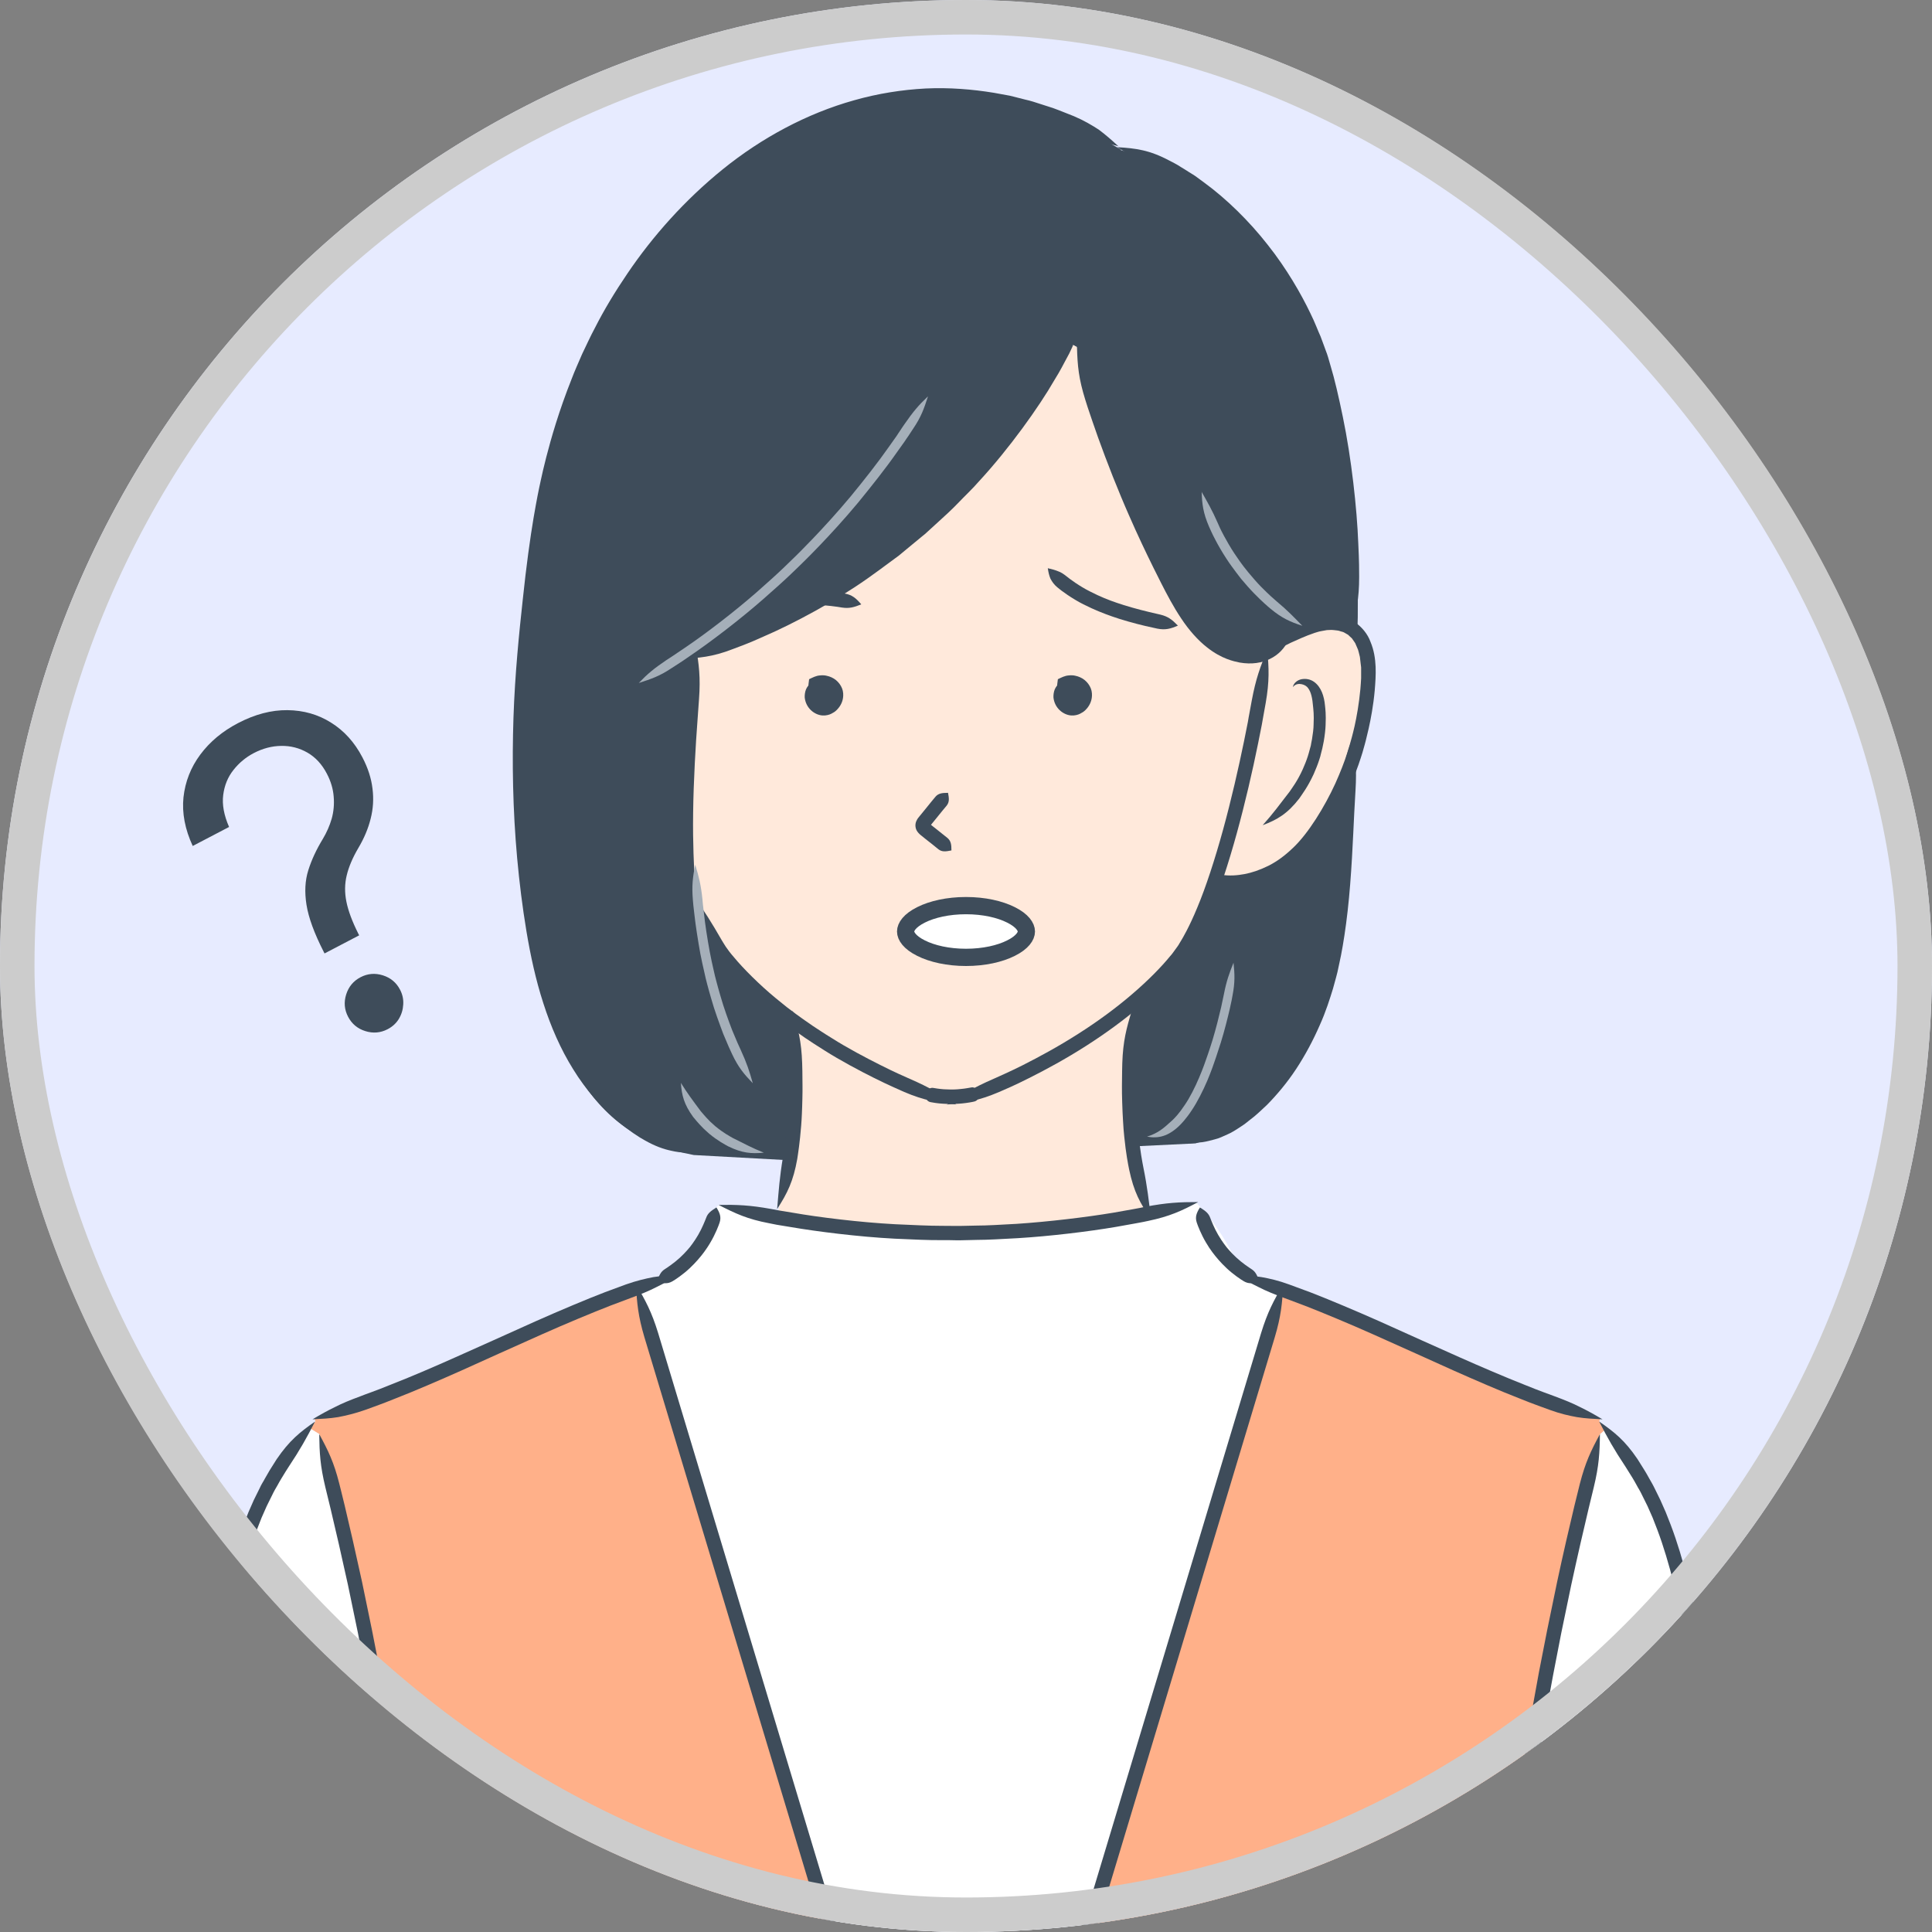 <svg width="56" height="56" viewBox="0 0 56 56" fill="none" xmlns="http://www.w3.org/2000/svg">
<rect x="0" y="0" width="56" height="56" fill="#808080" stroke="none"/>
<g clip-path="url(#clip0_70_12215)">
<rect width="56" height="56" rx="28" fill="#E7EBFF"/>
<g clip-path="url(#clip1_70_12215)">
<path d="M43.898 70.381C44.778 64.023 44.512 59.046 44.203 52.77L44.114 52.759C44.65 48.992 45.403 45.254 46.375 41.576L46.549 41.427C48.285 43.437 48.612 45.386 49.162 47.718C51.512 57.693 53.383 67.665 55.712 77.637L55.655 77.651C54.022 78.954 52.137 80.136 50.156 81.145C48.019 82.227 45.772 83.111 43.599 83.711C43.014 82.185 42.357 80.676 41.611 79.181L41.434 79.107V79.096C41.512 77.843 41.526 76.583 41.476 75.33C42.545 73.828 43.365 72.153 43.887 70.388H43.901L43.898 70.381Z" fill="white"/>
<path d="M11.514 52.737C10.978 48.974 10.226 45.243 9.257 41.573L8.969 41.395C9.022 41.331 9.083 41.267 9.143 41.2L9.118 41.122C12.235 40.245 15.352 38.417 18.469 37.334C21.582 47.672 24.699 58.013 27.816 68.354C30.926 58.027 34.039 47.696 37.152 37.37C40.23 38.452 43.301 40.245 46.379 41.115L46.354 41.2C46.422 41.275 46.489 41.346 46.549 41.42L46.375 41.569C45.406 45.247 44.65 48.985 44.114 52.752L44.203 52.762C44.512 59.039 44.778 64.016 43.897 70.374H43.883C43.361 72.138 42.545 73.814 41.473 75.315C41.398 75.422 41.32 75.525 41.242 75.631L41.178 75.589C38.761 75.589 32.275 74.943 30.642 74.943L30.631 74.854C30.631 74.854 30.624 74.854 30.617 74.854L30.61 74.808C29.996 74.204 29.154 73.835 28.231 73.846C27.078 73.853 26.066 74.442 25.469 75.33L25.018 75.131C24.834 75.351 24.649 75.578 24.472 75.805L24.454 74.943C22.519 74.985 16.552 75.507 14.212 75.514H14.163C13.023 73.966 12.153 72.213 11.61 70.37H11.592C10.709 64.012 10.978 59.039 11.287 52.759L11.511 52.727L11.514 52.737Z" fill="#FFB089"/>
<path d="M36.89 18.91C36.939 18.807 37.028 18.729 37.11 18.661C37.852 18.065 38.853 17.784 39.353 18.366C39.573 18.626 39.701 19.052 39.666 19.694C39.634 20.287 39.534 20.876 39.378 21.444C39.378 21.444 39.378 21.444 39.378 21.448C39.115 22.428 38.682 23.351 38.111 24.149C37.507 24.991 36.46 25.814 35.37 25.339L35.282 25.31C35.853 23.578 36.361 21.274 36.709 18.97C36.769 18.952 36.829 18.934 36.886 18.906L36.89 18.91Z" fill="#FFE9DB"/>
<path d="M36.712 18.973C36.258 19.108 35.718 19.012 35.303 18.743C34.664 18.331 34.256 17.621 33.894 16.925C32.768 14.749 31.866 12.438 31.21 10.056L30.933 9.907C29.35 12.985 26.85 15.583 23.861 17.33C22.686 18.018 21.44 18.572 20.141 18.973C20.098 19.524 20.059 20.06 20.02 20.575C19.882 22.353 19.793 24.192 19.956 25.978L20.105 25.963C20.148 26.077 20.194 26.191 20.233 26.297C20.492 26.936 20.759 27.444 21.028 27.774C21.54 28.402 22.21 29.016 22.984 29.584C23.048 30.735 23.098 31.885 22.967 33.028C22.945 33.23 22.917 33.429 22.881 33.631L20.109 33.479C18.586 33.195 17.493 32.431 16.715 31.093C15.941 29.755 15.6 28.207 15.377 26.677C14.972 23.869 14.972 21.054 15.256 18.239C15.533 15.487 16.073 12.97 17.191 10.478C19.679 4.923 25.448 0.219 32.495 4.337L32.488 4.351C35.58 5.214 37.713 8.32 38.416 11.057C39.062 13.567 39.439 15.796 39.343 18.366C38.842 17.784 37.841 18.065 37.099 18.661C37.014 18.729 36.925 18.807 36.879 18.91C36.822 18.938 36.762 18.959 36.702 18.973H36.712Z" fill="#3E4C5A"/>
<path d="M38.114 24.153C38.686 23.354 39.119 22.428 39.382 21.451C39.123 23.677 39.08 25.949 38.565 28.129C38.044 30.33 36.829 32.535 34.65 33.142L32.832 33.23C32.825 33.163 32.814 33.099 32.807 33.035C32.669 31.793 32.74 30.539 32.807 29.29L32.711 29.176C33.262 28.729 33.745 28.26 34.131 27.781C34.529 27.291 34.919 26.421 35.285 25.317L35.374 25.346C36.46 25.822 37.508 24.998 38.114 24.157V24.153Z" fill="#3E4C5A"/>
<path d="M35.942 36.983C36.347 37.096 36.748 37.227 37.149 37.373C34.039 47.7 30.926 58.031 27.812 68.357C24.696 58.016 21.579 47.675 18.465 37.337C18.661 37.27 18.849 37.203 19.044 37.142C19.914 36.755 20.578 35.932 20.766 34.998L20.833 34.927C21.39 35.066 21.955 35.186 22.523 35.289C26.052 35.932 29.8 35.893 33.301 35.179C33.762 35.087 34.22 34.98 34.671 34.86C35.232 35.442 35.672 36.134 35.963 36.89L35.938 36.979L35.942 36.983Z" fill="white"/>
<path d="M20.244 26.304C20.201 26.194 20.159 26.084 20.116 25.971L19.967 25.985C19.807 24.199 19.892 22.36 20.031 20.582C20.07 20.067 20.109 19.531 20.151 18.98C21.451 18.576 22.697 18.026 23.872 17.337C26.861 15.59 29.357 12.992 30.944 9.914L31.22 10.063C31.877 12.448 32.779 14.756 33.904 16.932C34.266 17.628 34.675 18.338 35.313 18.75C35.725 19.02 36.265 19.112 36.723 18.98C36.371 21.288 35.867 23.592 35.296 25.321C34.93 26.425 34.54 27.298 34.142 27.785C33.755 28.264 33.272 28.732 32.722 29.18C31.497 30.177 29.925 31.068 28.288 31.714C27.858 31.821 27.393 31.828 26.96 31.739C25.53 31.182 24.152 30.436 23.002 29.599C22.228 29.031 21.557 28.416 21.046 27.788C20.776 27.458 20.51 26.95 20.251 26.311L20.244 26.304Z" fill="#FFE9DB"/>
<path d="M32.828 33.23C32.914 33.898 33.066 34.558 33.304 35.183C29.8 35.896 26.055 35.935 22.526 35.293L22.615 34.799C22.736 34.419 22.828 34.029 22.896 33.639C22.931 33.44 22.959 33.237 22.981 33.035C23.109 31.892 23.062 30.742 22.998 29.591C24.149 30.433 25.523 31.178 26.957 31.732C27.166 31.814 27.379 31.892 27.592 31.963C27.823 31.885 28.054 31.796 28.285 31.707C29.925 31.061 31.494 30.174 32.718 29.173L32.814 29.286C32.747 30.532 32.676 31.789 32.814 33.032C32.821 33.099 32.832 33.163 32.839 33.227L32.828 33.23Z" fill="#FFE9DB"/>
<path d="M11.592 70.381H11.61C12.153 72.223 13.023 73.974 14.163 75.525C14.18 75.55 14.195 75.571 14.212 75.592C14.209 76.775 14.17 77.96 14.095 79.142L14.003 79.174C13.264 80.655 12.611 82.149 12.029 83.658L11.571 83.527C9.48 82.944 7.4 82.153 5.423 81.166C3.445 80.179 1.564 78.997 -0.133 77.644L-0.215 77.623C2.118 67.651 3.988 57.683 6.335 47.711C6.889 45.371 7.212 43.415 8.969 41.392L9.257 41.569C10.226 45.24 10.982 48.971 11.514 52.734L11.291 52.766C10.978 59.042 10.712 64.019 11.596 70.377L11.592 70.381Z" fill="white"/>
<path d="M26.786 31.693C26.829 31.839 26.868 31.924 26.967 31.945C27.021 31.956 27.18 31.984 27.326 31.991C27.471 32.002 27.606 31.998 27.606 31.998C27.606 31.998 27.741 31.998 27.887 31.984C28.032 31.97 28.192 31.942 28.245 31.927C28.341 31.903 28.38 31.817 28.419 31.668C28.306 31.562 28.245 31.505 28.16 31.519C28.114 31.526 27.976 31.555 27.848 31.565C27.72 31.58 27.603 31.58 27.603 31.58C27.603 31.58 27.486 31.58 27.358 31.573C27.23 31.565 27.092 31.541 27.046 31.533C26.96 31.519 26.9 31.58 26.79 31.69L26.786 31.693Z" fill="#3E4C5A"/>
<path d="M27.475 22.981C27.305 22.981 27.202 22.995 27.117 23.091C27.07 23.145 26.936 23.311 26.815 23.461C26.751 23.542 26.687 23.617 26.641 23.674C26.549 23.78 26.541 23.862 26.541 23.862C26.541 23.862 26.534 23.883 26.534 23.919C26.534 23.954 26.538 24.007 26.566 24.064C26.595 24.121 26.648 24.178 26.719 24.231C26.755 24.259 26.79 24.288 26.829 24.32C26.982 24.44 27.149 24.572 27.202 24.618C27.305 24.696 27.408 24.685 27.578 24.65C27.578 24.479 27.564 24.377 27.465 24.291C27.408 24.245 27.244 24.114 27.092 23.993C27.053 23.965 27.017 23.933 26.985 23.908C27.024 23.858 27.081 23.791 27.138 23.72C27.262 23.567 27.393 23.404 27.44 23.351C27.521 23.248 27.511 23.145 27.479 22.978L27.475 22.981Z" fill="#3E4C5A"/>
<path d="M31.093 19.896C31.103 20.085 31.029 20.177 30.983 20.248L31.203 20.117C31.181 20.102 31.16 20.088 31.135 20.07C31.121 20.06 31.096 20.035 31.075 20C31.093 20 31.11 20.01 31.125 20.017C31.189 20.049 31.221 20.099 31.224 20.138C31.231 20.184 31.203 20.237 31.181 20.266C31.16 20.294 31.142 20.305 31.142 20.305C31.142 20.305 31.11 20.33 31.071 20.326C31.054 20.326 31.025 20.315 30.997 20.287C30.968 20.259 30.944 20.216 30.944 20.184C30.944 20.152 30.947 20.138 30.972 20.12C30.993 20.102 31.043 20.088 31.078 20.095C31.149 20.11 31.142 20.124 31.16 20.163C31.178 20.223 31.189 20.308 31.203 20.379C31.213 20.454 31.238 20.535 31.178 20.649C31.306 20.656 31.426 20.575 31.494 20.472C31.558 20.365 31.604 20.244 31.565 20.06C31.551 20.01 31.533 19.932 31.455 19.84C31.377 19.751 31.252 19.687 31.125 19.676C30.993 19.666 30.851 19.691 30.727 19.787C30.663 19.833 30.61 19.9 30.574 19.978C30.542 20.056 30.532 20.142 30.535 20.216C30.567 20.525 30.816 20.72 31.047 20.738C31.16 20.745 31.249 20.717 31.306 20.688C31.359 20.66 31.387 20.642 31.387 20.642C31.387 20.642 31.448 20.607 31.519 20.518C31.586 20.433 31.664 20.291 31.65 20.099C31.639 19.9 31.49 19.712 31.313 19.634C31.267 19.613 31.224 19.598 31.174 19.588C31.117 19.573 31.047 19.57 30.986 19.577C30.858 19.584 30.762 19.641 30.663 19.687C30.652 19.79 30.631 19.875 30.645 19.968C30.656 20.056 30.692 20.145 30.727 20.205C30.784 20.305 30.851 20.365 30.897 20.401C30.972 20.457 31.057 20.489 31.139 20.493L31.334 20.511L31.359 20.365C31.398 20.138 31.277 19.96 31.103 19.893L31.093 19.896Z" fill="#3E4C5A"/>
<path d="M23.883 19.896C23.893 20.085 23.819 20.177 23.772 20.248L23.992 20.117C23.971 20.102 23.95 20.088 23.925 20.07C23.911 20.06 23.886 20.035 23.865 20C23.883 20 23.9 20.01 23.914 20.017C23.978 20.049 24.01 20.099 24.014 20.138C24.021 20.184 23.992 20.237 23.971 20.266C23.95 20.294 23.932 20.305 23.932 20.305C23.932 20.305 23.9 20.33 23.861 20.326C23.843 20.326 23.815 20.315 23.787 20.287C23.758 20.259 23.733 20.216 23.733 20.184C23.733 20.152 23.737 20.138 23.762 20.12C23.783 20.102 23.833 20.088 23.868 20.095C23.939 20.11 23.932 20.124 23.95 20.163C23.968 20.223 23.978 20.308 23.992 20.379C24.003 20.454 24.028 20.535 23.968 20.649C24.096 20.656 24.216 20.575 24.284 20.472C24.348 20.365 24.394 20.244 24.355 20.06C24.34 20.01 24.323 19.932 24.245 19.84C24.166 19.751 24.042 19.687 23.914 19.676C23.783 19.666 23.641 19.691 23.517 19.787C23.453 19.833 23.4 19.9 23.364 19.978C23.332 20.056 23.322 20.142 23.325 20.216C23.357 20.525 23.606 20.72 23.836 20.738C23.95 20.745 24.039 20.717 24.096 20.688C24.149 20.66 24.177 20.642 24.177 20.642C24.177 20.642 24.238 20.607 24.308 20.518C24.376 20.433 24.454 20.291 24.44 20.099C24.429 19.9 24.28 19.712 24.103 19.634C24.056 19.613 24.014 19.598 23.964 19.588C23.907 19.573 23.836 19.57 23.776 19.577C23.648 19.584 23.552 19.641 23.453 19.687C23.442 19.79 23.421 19.875 23.435 19.968C23.446 20.056 23.481 20.145 23.517 20.205C23.574 20.305 23.641 20.365 23.687 20.401C23.762 20.457 23.847 20.489 23.929 20.493L24.124 20.511L24.149 20.365C24.188 20.138 24.067 19.96 23.893 19.893L23.883 19.896Z" fill="#3E4C5A"/>
<path d="M36.737 18.828C36.524 19.336 36.4 19.68 36.283 20.305C36.268 20.39 36.244 20.518 36.215 20.674C36.201 20.752 36.183 20.841 36.169 20.933C36.133 21.107 36.098 21.288 36.059 21.483C35.899 22.264 35.69 23.18 35.452 24.047C35.214 24.913 34.948 25.726 34.706 26.301C34.469 26.879 34.263 27.217 34.263 27.217C34.263 27.217 34.234 27.266 34.178 27.359C34.153 27.408 34.114 27.454 34.071 27.515C34.025 27.575 33.982 27.646 33.915 27.717C33.67 28.019 33.286 28.413 32.821 28.811C32.356 29.212 31.806 29.616 31.245 29.971C30.684 30.33 30.12 30.635 29.641 30.877C29.211 31.093 28.934 31.207 28.792 31.274C28.213 31.526 27.905 31.715 27.443 32.016C27.99 31.963 28.363 31.906 28.955 31.654C29.101 31.59 29.385 31.473 29.825 31.25C30.315 31.005 30.897 30.689 31.469 30.323C32.044 29.957 32.612 29.542 33.091 29.127C33.574 28.711 33.972 28.303 34.231 27.983C34.298 27.909 34.351 27.824 34.405 27.756C34.454 27.689 34.501 27.628 34.525 27.579C34.586 27.479 34.618 27.423 34.618 27.423C34.618 27.423 34.841 27.053 35.086 26.457C35.335 25.857 35.608 25.03 35.849 24.153C36.091 23.276 36.304 22.35 36.464 21.561C36.503 21.366 36.538 21.182 36.574 21.008C36.592 20.915 36.606 20.827 36.62 20.749C36.648 20.589 36.673 20.461 36.687 20.376C36.797 19.744 36.783 19.371 36.73 18.825L36.737 18.828Z" fill="#3E4C5A"/>
<path d="M20.112 25.967C20.18 26.51 20.247 26.887 20.57 27.465C20.599 27.515 20.638 27.579 20.698 27.668C20.755 27.756 20.847 27.884 20.968 28.019C21.238 28.353 21.749 28.86 22.221 29.247C22.338 29.343 22.452 29.435 22.555 29.517C22.661 29.595 22.757 29.67 22.839 29.73C22.92 29.79 22.984 29.84 23.03 29.869C23.077 29.9 23.101 29.918 23.101 29.918C23.101 29.918 23.187 29.979 23.329 30.078C23.471 30.174 23.669 30.305 23.897 30.447C24.351 30.735 24.923 31.04 25.338 31.246C25.778 31.466 26.062 31.583 26.208 31.651C26.8 31.903 27.177 31.959 27.72 32.013C27.259 31.711 26.95 31.523 26.371 31.271C26.229 31.207 25.952 31.09 25.523 30.873C25.118 30.671 24.553 30.373 24.113 30.092C23.89 29.957 23.698 29.826 23.556 29.734C23.417 29.638 23.336 29.581 23.336 29.581C23.336 29.581 23.311 29.563 23.265 29.531C23.219 29.499 23.155 29.453 23.077 29.396C22.998 29.336 22.906 29.268 22.803 29.19C22.704 29.109 22.594 29.02 22.48 28.928C22.026 28.555 21.536 28.065 21.28 27.753C21.049 27.49 20.979 27.344 20.922 27.256C20.616 26.723 20.421 26.418 20.105 25.967H20.112Z" fill="#3E4C5A"/>
<path d="M24.965 17.518C24.816 17.344 24.703 17.241 24.475 17.202C24.355 17.177 23.982 17.124 23.637 17.113C23.293 17.099 22.981 17.12 22.981 17.12C22.981 17.12 22.668 17.138 22.328 17.191C21.983 17.245 21.628 17.34 21.497 17.39C21.38 17.433 21.287 17.5 21.227 17.585C21.163 17.671 21.131 17.784 21.145 17.898C21.248 17.845 21.33 17.845 21.401 17.834C21.476 17.827 21.543 17.813 21.635 17.781C21.731 17.749 22.079 17.653 22.395 17.603C22.715 17.55 23.006 17.532 23.006 17.532C23.006 17.532 23.297 17.511 23.62 17.529C23.943 17.539 24.291 17.589 24.404 17.61C24.617 17.642 24.749 17.603 24.965 17.518Z" fill="#3E4C5A"/>
<path d="M30.374 16.471C30.493 16.497 30.581 16.522 30.664 16.556C30.753 16.586 30.824 16.634 30.911 16.703C31.003 16.779 31.296 16.997 31.599 17.146C31.898 17.302 32.189 17.408 32.189 17.408C32.189 17.408 32.478 17.517 32.809 17.609C33.138 17.704 33.511 17.787 33.633 17.815C33.859 17.869 33.977 17.964 34.142 18.134C33.923 18.227 33.779 18.267 33.544 18.221C33.416 18.195 33.039 18.113 32.692 18.012C32.347 17.916 32.04 17.797 32.04 17.797C32.04 17.797 31.729 17.683 31.403 17.517C31.076 17.353 30.747 17.112 30.646 17.023C30.552 16.945 30.494 16.86 30.448 16.773C30.41 16.683 30.387 16.585 30.371 16.469L30.374 16.471Z" fill="#3E4C5A"/>
<path d="M36.854 19.034C36.904 18.902 37.007 18.842 37.103 18.785C37.202 18.729 37.312 18.686 37.408 18.633C37.617 18.54 37.83 18.438 38.104 18.345C38.15 18.334 38.214 18.306 38.303 18.292C38.349 18.285 38.398 18.274 38.459 18.264C38.519 18.264 38.587 18.253 38.665 18.264C38.725 18.274 38.796 18.271 38.856 18.299C38.888 18.31 38.924 18.313 38.956 18.331C38.988 18.349 39.016 18.366 39.048 18.384C39.084 18.398 39.105 18.434 39.133 18.455C39.162 18.48 39.194 18.505 39.211 18.54C39.236 18.572 39.258 18.608 39.282 18.643C39.3 18.682 39.318 18.725 39.336 18.768C39.357 18.807 39.371 18.853 39.382 18.899L39.417 19.041C39.431 19.14 39.438 19.243 39.453 19.346C39.453 19.453 39.453 19.556 39.453 19.662C39.449 19.769 39.438 19.875 39.431 19.978C39.392 20.393 39.325 20.77 39.265 21.04C39.204 21.309 39.154 21.476 39.154 21.476C39.154 21.476 39.144 21.512 39.126 21.576C39.108 21.64 39.08 21.732 39.044 21.842C38.974 22.066 38.856 22.374 38.704 22.712C38.398 23.379 37.923 24.16 37.472 24.582C37.138 24.902 36.886 25.033 36.762 25.097C36.499 25.225 36.29 25.293 36.077 25.335C35.864 25.374 35.647 25.395 35.374 25.353C35.594 25.52 35.828 25.616 36.087 25.64C36.346 25.665 36.634 25.623 36.946 25.47C37.099 25.395 37.394 25.239 37.767 24.881C37.891 24.76 38.019 24.622 38.143 24.465C38.267 24.306 38.384 24.139 38.498 23.965C38.725 23.613 38.927 23.237 39.087 22.882C39.247 22.531 39.367 22.208 39.442 21.97C39.481 21.853 39.51 21.757 39.527 21.689C39.545 21.622 39.556 21.586 39.556 21.586C39.556 21.586 39.605 21.412 39.669 21.128C39.733 20.844 39.808 20.45 39.847 20.014C39.882 19.584 39.921 19.073 39.726 18.608C39.644 18.374 39.467 18.168 39.275 18.036C39.222 18.008 39.172 17.98 39.123 17.951C39.073 17.926 39.02 17.916 38.97 17.898C38.87 17.862 38.775 17.859 38.69 17.848C38.583 17.837 38.494 17.852 38.413 17.852C38.334 17.862 38.271 17.877 38.214 17.884C38.1 17.905 38.029 17.933 37.972 17.951C37.642 18.065 37.419 18.217 37.23 18.381C37.142 18.469 37.056 18.551 36.978 18.654C36.9 18.753 36.829 18.892 36.847 19.034H36.854Z" fill="#3E4C5A"/>
<path d="M37.479 19.911C37.554 19.818 37.657 19.815 37.735 19.833C37.816 19.85 37.884 19.896 37.919 19.95C38.004 20.067 38.04 20.234 38.061 20.489C38.068 20.575 38.09 20.713 38.075 21.004C38.075 21.107 38.054 21.281 38.029 21.427C38.015 21.497 38.001 21.565 37.994 21.615C37.983 21.661 37.972 21.693 37.972 21.693C37.972 21.693 37.965 21.718 37.955 21.757C37.944 21.796 37.93 21.852 37.909 21.916C37.87 22.041 37.809 22.19 37.763 22.293C37.603 22.648 37.451 22.839 37.383 22.942C37.074 23.343 36.904 23.578 36.599 23.919C37.025 23.759 37.319 23.585 37.66 23.145C37.735 23.031 37.901 22.822 38.079 22.435C38.129 22.321 38.196 22.158 38.239 22.023C38.264 21.956 38.278 21.892 38.288 21.849C38.299 21.803 38.306 21.778 38.306 21.778C38.306 21.778 38.313 21.746 38.328 21.693C38.338 21.64 38.352 21.569 38.37 21.487C38.398 21.327 38.42 21.135 38.423 21.022C38.438 20.702 38.416 20.55 38.406 20.454C38.381 20.184 38.299 19.914 38.086 19.762C37.972 19.683 37.845 19.666 37.727 19.687C37.614 19.708 37.497 19.794 37.475 19.911H37.479Z" fill="#3E4C5A"/>
<path d="M22.977 29.29C22.874 29.829 22.825 30.195 22.839 30.827C22.839 30.933 22.846 31.107 22.846 31.47C22.846 31.647 22.835 32.062 22.835 32.062C22.835 32.062 22.817 32.41 22.803 32.602C22.768 33.081 22.722 33.372 22.697 33.525C22.594 34.143 22.573 34.494 22.526 35.044C22.825 34.583 22.995 34.235 23.109 33.592C23.133 33.433 23.183 33.127 23.222 32.634C23.24 32.435 23.251 32.08 23.251 32.08C23.251 32.08 23.265 31.654 23.261 31.473C23.261 31.104 23.254 30.926 23.251 30.816C23.229 30.174 23.133 29.815 22.974 29.29H22.977Z" fill="#3E4C5A"/>
<path d="M32.807 29.29C32.648 29.815 32.552 30.174 32.53 30.816C32.53 30.926 32.52 31.104 32.52 31.473C32.52 31.587 32.52 31.778 32.527 31.942C32.534 32.105 32.538 32.24 32.538 32.24C32.538 32.24 32.545 32.353 32.552 32.499C32.559 32.645 32.573 32.819 32.587 32.946C32.637 33.44 32.697 33.745 32.729 33.901C32.864 34.54 33.045 34.885 33.365 35.332C33.294 34.785 33.262 34.434 33.138 33.823C33.109 33.67 33.052 33.383 33.003 32.904C32.978 32.662 32.953 32.222 32.953 32.222C32.953 32.222 32.949 32.091 32.942 31.931C32.942 31.771 32.939 31.583 32.935 31.473C32.935 31.111 32.942 30.937 32.942 30.831C32.956 30.199 32.91 29.833 32.804 29.293L32.807 29.29Z" fill="#3E4C5A"/>
<path d="M44.203 52.769C44.096 53.309 44.043 53.675 44.072 54.31C44.082 54.534 44.103 54.977 44.128 55.521C44.167 56.337 44.206 57.303 44.235 58.222C44.299 60.065 44.288 61.74 44.288 61.74C44.288 61.74 44.288 61.989 44.281 62.397C44.274 62.805 44.263 63.373 44.242 64.009C44.199 65.283 44.093 66.827 43.979 67.928C43.926 68.411 43.894 68.713 43.88 68.869C43.812 69.501 43.83 69.866 43.894 70.413C44.093 69.902 44.217 69.55 44.292 68.915C44.309 68.759 44.341 68.457 44.395 67.971C44.508 66.863 44.615 65.308 44.657 64.026C44.682 63.388 44.693 62.816 44.696 62.404C44.696 61.992 44.703 61.744 44.703 61.744C44.703 61.744 44.703 61.321 44.703 60.672C44.7 60.019 44.682 59.138 44.654 58.212C44.625 57.289 44.586 56.323 44.547 55.503C44.522 54.96 44.501 54.513 44.487 54.289C44.451 53.65 44.363 53.295 44.203 52.766V52.769Z" fill="#3E4C5A"/>
<path d="M35.836 36.954C36.073 37.096 36.272 37.206 36.485 37.309C36.698 37.419 36.929 37.512 37.224 37.622C37.323 37.661 37.486 37.721 37.827 37.849C38.313 38.037 39.123 38.374 39.808 38.68C40.493 38.989 41.057 39.24 41.057 39.24C41.057 39.24 41.533 39.453 42.137 39.727C42.744 39.997 43.489 40.32 44.029 40.529C44.483 40.714 44.774 40.81 44.92 40.866C45.222 40.977 45.47 41.033 45.708 41.076C45.946 41.115 46.177 41.126 46.45 41.14C46.212 40.998 46.013 40.888 45.8 40.785C45.587 40.675 45.357 40.582 45.062 40.472C44.916 40.416 44.632 40.32 44.181 40.135C43.649 39.926 42.911 39.61 42.304 39.34C41.7 39.07 41.224 38.857 41.224 38.857C41.224 38.857 40.656 38.602 39.971 38.293C39.282 37.987 38.462 37.643 37.973 37.455C37.628 37.327 37.461 37.267 37.358 37.228C37.057 37.118 36.808 37.061 36.57 37.018C36.333 36.979 36.102 36.968 35.828 36.954H35.836Z" fill="#3E4C5A"/>
<path d="M46.35 41.2C46.602 41.69 46.776 42.002 47.121 42.521C47.167 42.592 47.234 42.698 47.316 42.833C47.359 42.901 47.398 42.975 47.444 43.057C47.465 43.096 47.486 43.135 47.511 43.174C47.54 43.224 47.568 43.277 47.593 43.33C47.646 43.437 47.699 43.543 47.753 43.653C47.802 43.763 47.852 43.877 47.902 43.99C47.948 44.108 47.994 44.225 48.04 44.345C48.402 45.307 48.644 46.411 48.91 47.558C49.173 48.701 49.446 49.876 49.709 51.026C50.23 53.327 50.706 55.528 51.058 57.154C51.406 58.78 51.629 59.827 51.629 59.827C51.629 59.827 52.517 64.023 53.496 68.642C53.745 69.795 54.001 70.974 54.249 72.121C54.505 73.257 54.75 74.361 54.977 75.372C55.073 75.784 55.147 76.121 55.186 76.288C55.332 76.909 55.484 77.247 55.733 77.737C55.744 77.186 55.733 76.817 55.591 76.196C55.552 76.029 55.477 75.692 55.382 75.28C55.154 74.268 54.909 73.168 54.654 72.032C54.405 70.885 54.15 69.707 53.901 68.553C52.921 63.938 52.03 59.738 52.03 59.738C52.03 59.738 51.807 58.687 51.459 57.062C51.111 55.436 50.632 53.235 50.113 50.931C49.847 49.78 49.577 48.605 49.315 47.462C49.052 46.323 48.807 45.197 48.427 44.2C48.377 44.076 48.331 43.955 48.282 43.831C48.228 43.71 48.179 43.593 48.125 43.476C48.069 43.362 48.015 43.248 47.959 43.138C47.93 43.082 47.905 43.028 47.873 42.975C47.849 42.932 47.827 42.893 47.802 42.851C47.753 42.766 47.714 42.688 47.667 42.617C47.579 42.478 47.508 42.364 47.462 42.29C47.096 41.75 46.794 41.509 46.343 41.197L46.35 41.2Z" fill="#3E4C5A"/>
<path d="M11.287 52.77C11.127 53.295 11.039 53.654 11.003 54.292C10.992 54.516 10.971 54.963 10.943 55.507C10.904 56.323 10.865 57.289 10.836 58.215C10.808 59.138 10.79 60.022 10.787 60.675C10.787 61.329 10.787 61.748 10.787 61.748C10.787 61.748 10.787 61.999 10.794 62.408C10.797 62.82 10.808 63.391 10.833 64.03C10.875 65.312 10.982 66.867 11.095 67.974C11.149 68.46 11.181 68.762 11.198 68.918C11.273 69.554 11.397 69.905 11.596 70.417C11.66 69.87 11.678 69.504 11.61 68.872C11.592 68.716 11.56 68.418 11.511 67.932C11.397 66.831 11.291 65.287 11.248 64.012C11.223 63.377 11.213 62.809 11.209 62.401C11.206 61.992 11.202 61.744 11.202 61.744C11.202 61.744 11.195 60.068 11.255 58.226C11.287 57.303 11.323 56.341 11.362 55.524C11.387 54.981 11.408 54.534 11.418 54.314C11.447 53.675 11.394 53.313 11.287 52.773V52.77Z" fill="#3E4C5A"/>
<path d="M9.139 41.2C8.689 41.512 8.39 41.754 8.021 42.293C7.975 42.368 7.904 42.481 7.815 42.62C7.773 42.691 7.73 42.769 7.68 42.854C7.659 42.897 7.634 42.936 7.609 42.978C7.577 43.032 7.549 43.085 7.524 43.142C7.471 43.252 7.414 43.365 7.357 43.479C7.308 43.596 7.254 43.713 7.201 43.834C7.155 43.955 7.105 44.079 7.056 44.203C6.679 45.201 6.434 46.33 6.168 47.466C5.905 48.609 5.632 49.784 5.369 50.934C4.847 53.238 4.372 55.439 4.024 57.065C3.676 58.691 3.452 59.742 3.452 59.742C3.452 59.742 2.561 63.938 1.581 68.556C1.333 69.71 1.077 70.889 0.829 72.035C0.577 73.171 0.328 74.272 0.101 75.284C0.009 75.695 -0.069 76.032 -0.108 76.199C-0.25 76.821 -0.261 77.19 -0.25 77.74C-0.002 77.25 0.151 76.913 0.296 76.292C0.335 76.125 0.413 75.784 0.506 75.376C0.733 74.364 0.978 73.26 1.234 72.124C1.482 70.977 1.738 69.799 1.986 68.645C2.962 64.03 3.853 59.83 3.853 59.83C3.853 59.83 4.077 58.783 4.425 57.157C4.776 55.531 5.252 53.33 5.774 51.03C6.04 49.88 6.31 48.705 6.573 47.562C6.839 46.419 7.08 45.311 7.442 44.349C7.489 44.228 7.535 44.111 7.581 43.994C7.631 43.88 7.68 43.767 7.73 43.657C7.783 43.547 7.837 43.44 7.89 43.334C7.915 43.28 7.943 43.227 7.971 43.177C7.993 43.138 8.014 43.099 8.039 43.06C8.085 42.978 8.124 42.904 8.167 42.837C8.248 42.702 8.316 42.595 8.362 42.524C8.706 42.006 8.88 41.693 9.132 41.203L9.139 41.2Z" fill="#3E4C5A"/>
<path d="M19.679 36.954C19.406 36.968 19.175 36.979 18.937 37.018C18.699 37.064 18.454 37.121 18.149 37.228C18.046 37.267 17.879 37.327 17.535 37.455C17.042 37.643 16.225 37.987 15.536 38.293C14.851 38.602 14.283 38.857 14.283 38.857C14.283 38.857 13.811 39.07 13.204 39.34C12.601 39.61 11.859 39.929 11.326 40.135C10.875 40.32 10.591 40.412 10.446 40.472C10.148 40.582 9.92 40.675 9.707 40.785C9.494 40.888 9.295 40.998 9.058 41.14C9.331 41.126 9.562 41.115 9.8 41.076C10.037 41.03 10.282 40.973 10.588 40.866C10.737 40.81 11.024 40.714 11.479 40.529C12.018 40.32 12.764 39.997 13.371 39.727C13.978 39.453 14.45 39.24 14.45 39.24C14.45 39.24 15.014 38.989 15.7 38.68C16.385 38.374 17.198 38.037 17.681 37.849C18.021 37.721 18.185 37.661 18.284 37.622C18.582 37.512 18.809 37.419 19.023 37.309C19.235 37.206 19.434 37.096 19.672 36.954H19.679Z" fill="#3E4C5A"/>
<path d="M19.044 37.139C19.218 37.203 19.346 37.224 19.491 37.139C19.573 37.093 19.804 36.937 19.988 36.763C20.176 36.589 20.318 36.408 20.318 36.408C20.318 36.408 20.468 36.23 20.595 36.007C20.727 35.786 20.83 35.527 20.858 35.438C20.911 35.275 20.865 35.158 20.766 34.998C20.606 35.101 20.517 35.162 20.468 35.3C20.439 35.375 20.35 35.602 20.237 35.794C20.127 35.985 19.999 36.145 19.999 36.145C19.999 36.145 19.871 36.305 19.708 36.454C19.544 36.606 19.342 36.741 19.275 36.784C19.15 36.862 19.111 36.961 19.044 37.139Z" fill="#3E4C5A"/>
<path d="M36.503 37.139C36.329 37.203 36.201 37.224 36.055 37.139C35.974 37.093 35.743 36.937 35.558 36.763C35.37 36.589 35.228 36.408 35.228 36.408C35.228 36.408 35.079 36.23 34.951 36.007C34.82 35.786 34.717 35.527 34.689 35.438C34.635 35.275 34.681 35.158 34.781 34.998C34.941 35.101 35.029 35.162 35.079 35.3C35.108 35.375 35.196 35.602 35.31 35.794C35.42 35.985 35.548 36.145 35.548 36.145C35.548 36.145 35.675 36.305 35.839 36.454C36.002 36.606 36.205 36.741 36.272 36.784C36.396 36.862 36.435 36.961 36.503 37.139Z" fill="#3E4C5A"/>
<path d="M20.833 34.927C21.32 35.176 21.66 35.336 22.292 35.456C22.399 35.481 22.573 35.513 22.938 35.57C23.659 35.694 24.884 35.85 25.934 35.904C26.46 35.928 26.939 35.95 27.287 35.946C27.461 35.946 27.603 35.946 27.699 35.95C27.798 35.95 27.852 35.95 27.852 35.95C27.852 35.95 28.033 35.946 28.331 35.939C28.629 35.939 29.041 35.914 29.502 35.889C30.429 35.833 31.551 35.698 32.342 35.563C32.825 35.477 33.127 35.424 33.279 35.389C33.908 35.257 34.249 35.098 34.731 34.842C34.181 34.842 33.819 34.86 33.194 34.98C33.042 35.016 32.747 35.066 32.268 35.151C31.487 35.282 30.379 35.414 29.467 35.474C29.009 35.499 28.604 35.524 28.309 35.524C28.015 35.531 27.837 35.534 27.837 35.534C27.837 35.534 27.784 35.534 27.688 35.534C27.592 35.534 27.454 35.534 27.28 35.531C26.936 35.531 26.463 35.509 25.949 35.485C24.916 35.431 23.705 35.279 22.995 35.154C22.637 35.098 22.466 35.066 22.36 35.044C21.735 34.931 21.373 34.917 20.823 34.924L20.833 34.927Z" fill="#3E4C5A"/>
<path d="M46.375 41.569C46.113 42.052 45.953 42.386 45.793 43.007C45.768 43.114 45.726 43.284 45.637 43.639C45.509 44.171 45.3 45.073 45.136 45.843C44.977 46.614 44.845 47.253 44.845 47.253C44.845 47.253 44.742 47.789 44.607 48.47C44.48 49.156 44.331 49.986 44.235 50.583C44.157 51.066 44.11 51.364 44.086 51.52C43.993 52.152 44.011 52.521 44.068 53.068C44.274 52.556 44.394 52.212 44.497 51.584C44.522 51.428 44.572 51.129 44.65 50.65C44.746 50.057 44.891 49.227 45.019 48.545C45.151 47.863 45.254 47.334 45.254 47.334C45.254 47.334 45.385 46.699 45.545 45.932C45.711 45.165 45.917 44.267 46.045 43.735C46.13 43.38 46.173 43.209 46.198 43.103C46.347 42.485 46.368 42.116 46.375 41.566V41.569Z" fill="#3E4C5A"/>
<path d="M9.253 41.569C9.26 42.12 9.281 42.485 9.43 43.106C9.455 43.213 9.498 43.383 9.583 43.735C9.711 44.267 9.917 45.166 10.084 45.932C10.243 46.699 10.375 47.334 10.375 47.334C10.375 47.334 10.478 47.867 10.609 48.545C10.737 49.227 10.882 50.054 10.978 50.65C11.056 51.13 11.102 51.428 11.131 51.584C11.23 52.212 11.354 52.56 11.56 53.068C11.617 52.521 11.639 52.152 11.543 51.52C11.518 51.364 11.472 51.066 11.394 50.583C11.298 49.986 11.149 49.152 11.021 48.471C10.889 47.789 10.783 47.253 10.783 47.253C10.783 47.253 10.652 46.617 10.492 45.843C10.325 45.073 10.119 44.172 9.991 43.639C9.903 43.284 9.864 43.114 9.835 43.007C9.679 42.386 9.516 42.052 9.253 41.569Z" fill="#3E4C5A"/>
<path d="M37.195 37.231C36.914 37.703 36.741 38.03 36.553 38.641C35.814 41.097 32.108 53.394 32.108 53.394C32.108 53.394 28.632 64.928 27.937 67.232C27.756 67.843 27.72 68.212 27.692 68.762C27.972 68.29 28.146 67.964 28.334 67.353C29.026 65.049 32.505 53.515 32.505 53.515C32.505 53.515 36.212 41.218 36.95 38.761C37.131 38.151 37.167 37.782 37.195 37.231Z" fill="#3E4C5A"/>
<path d="M18.433 37.231C18.462 37.781 18.497 38.147 18.678 38.758C19.42 41.221 23.141 53.565 23.141 53.565C23.141 53.565 26.63 65.141 27.326 67.452C27.514 68.063 27.688 68.389 27.969 68.862C27.94 68.311 27.905 67.946 27.724 67.332C27.028 65.02 23.538 53.444 23.538 53.444C23.538 53.444 19.818 41.101 19.076 38.637C18.888 38.026 18.714 37.7 18.433 37.227V37.231Z" fill="#3E4C5A"/>
<path d="M32.42 4.241C32.218 4.056 32.044 3.904 31.849 3.758C31.646 3.627 31.426 3.495 31.128 3.368C31.046 3.336 30.922 3.286 30.77 3.226C30.691 3.197 30.61 3.162 30.517 3.13C30.397 3.091 30.276 3.052 30.152 3.013C30.013 2.967 29.871 2.92 29.722 2.888C29.577 2.853 29.428 2.814 29.275 2.775C29.122 2.746 28.966 2.718 28.81 2.69C28.181 2.587 27.514 2.533 26.829 2.565C26.144 2.601 25.445 2.711 24.759 2.906C23.382 3.29 22.068 4.003 20.957 4.901C19.846 5.799 18.913 6.854 18.192 7.919C17.83 8.451 17.51 8.98 17.247 9.499C17.109 9.754 16.995 10.013 16.875 10.258C16.768 10.507 16.658 10.748 16.57 10.982C16.2 11.912 15.973 12.708 15.831 13.261C15.76 13.538 15.71 13.758 15.678 13.908C15.646 14.057 15.629 14.135 15.629 14.135C15.629 14.135 15.561 14.451 15.465 15.015C15.37 15.58 15.256 16.389 15.153 17.376C15.046 18.359 14.926 19.531 14.883 20.805C14.841 22.08 14.862 23.464 14.99 24.874C15.054 25.58 15.142 26.287 15.259 26.993C15.377 27.699 15.529 28.402 15.749 29.08C15.966 29.758 16.25 30.412 16.616 30.997C16.797 31.292 16.999 31.565 17.219 31.821C17.329 31.945 17.443 32.069 17.56 32.183C17.617 32.243 17.677 32.297 17.737 32.353L17.826 32.435L17.89 32.488C18.224 32.769 18.529 32.968 18.689 33.053C18.976 33.216 19.225 33.308 19.47 33.358C19.711 33.415 19.949 33.418 20.222 33.408C19.974 33.287 19.775 33.188 19.576 33.071C19.374 32.961 19.165 32.843 18.898 32.691C18.753 32.613 18.472 32.428 18.163 32.169L18.103 32.119L18.018 32.041C17.961 31.988 17.904 31.938 17.851 31.885C17.741 31.778 17.638 31.661 17.532 31.544C17.329 31.306 17.137 31.047 16.967 30.774C16.623 30.223 16.353 29.602 16.143 28.953C15.728 27.646 15.536 26.219 15.405 24.834C15.277 23.447 15.256 22.08 15.299 20.816C15.341 19.552 15.458 18.402 15.565 17.419C15.671 16.435 15.781 15.636 15.874 15.079C15.97 14.525 16.033 14.216 16.033 14.216C16.033 14.216 16.051 14.138 16.08 13.993C16.111 13.847 16.158 13.634 16.229 13.361C16.367 12.818 16.587 12.044 16.949 11.132C17.038 10.901 17.145 10.67 17.247 10.429C17.365 10.191 17.475 9.939 17.61 9.69C17.869 9.186 18.178 8.671 18.529 8.153C19.228 7.116 20.137 6.094 21.213 5.224C22.285 4.355 23.549 3.673 24.866 3.304C25.523 3.119 26.19 3.013 26.843 2.981C27.496 2.949 28.132 3.002 28.735 3.098C28.884 3.126 29.034 3.151 29.179 3.18C29.325 3.215 29.467 3.251 29.605 3.286C29.747 3.318 29.882 3.361 30.017 3.407C30.138 3.446 30.255 3.481 30.368 3.52C30.457 3.549 30.535 3.584 30.61 3.613C30.755 3.669 30.876 3.716 30.954 3.748C31.242 3.868 31.469 3.961 31.7 4.028C31.92 4.11 32.14 4.166 32.41 4.237L32.42 4.241Z" fill="#3E4C5A"/>
<path d="M32.381 4.266C32.853 4.553 33.155 4.727 33.702 5.022C33.776 5.065 33.89 5.114 34.021 5.203C34.089 5.246 34.16 5.292 34.238 5.338C34.369 5.413 34.518 5.526 34.667 5.636C35.267 6.076 35.903 6.694 36.421 7.358C36.947 8.018 37.351 8.721 37.607 9.257C37.742 9.523 37.824 9.751 37.895 9.907C37.951 10.067 37.987 10.155 37.987 10.155C37.987 10.155 38.005 10.209 38.04 10.308C38.079 10.404 38.118 10.549 38.171 10.727C38.278 11.082 38.399 11.6 38.516 12.175C38.757 13.333 38.913 14.76 38.952 15.786C38.974 16.268 38.977 16.57 38.981 16.726C38.988 17.358 39.052 17.72 39.165 18.256C39.315 17.727 39.396 17.365 39.396 16.719C39.396 16.559 39.396 16.254 39.371 15.764C39.332 14.724 39.169 13.269 38.924 12.09C38.803 11.501 38.683 10.982 38.569 10.61C38.516 10.422 38.473 10.269 38.431 10.169C38.395 10.067 38.374 10.013 38.374 10.013C38.374 10.013 38.338 9.921 38.278 9.754C38.203 9.594 38.118 9.353 37.98 9.076C37.713 8.519 37.294 7.787 36.748 7.099C36.208 6.407 35.544 5.76 34.913 5.299C34.834 5.242 34.756 5.185 34.682 5.129C34.611 5.075 34.522 5.026 34.462 4.987C34.38 4.933 34.302 4.887 34.234 4.845C34.096 4.752 33.975 4.699 33.897 4.656C33.319 4.348 32.925 4.298 32.381 4.266Z" fill="#3E4C5A"/>
<path d="M20.169 18.718C19.995 19.24 19.896 19.595 19.846 20.23C19.839 20.337 19.825 20.514 19.796 20.88C19.747 21.522 19.679 22.612 19.672 23.542C19.658 24.472 19.704 25.243 19.704 25.243C19.704 25.243 19.704 25.282 19.711 25.356C19.711 25.431 19.718 25.537 19.733 25.669C19.743 25.8 19.757 25.956 19.771 26.134C19.786 26.311 19.814 26.503 19.839 26.709C19.938 27.529 20.151 28.516 20.375 29.201C20.521 29.677 20.648 29.957 20.702 30.11C20.822 30.412 20.961 30.632 21.089 30.834C21.231 31.033 21.387 31.203 21.571 31.405C21.5 31.136 21.436 30.919 21.362 30.699C21.298 30.468 21.199 30.245 21.089 29.953C21.035 29.808 20.915 29.538 20.776 29.077C20.56 28.416 20.354 27.454 20.254 26.656C20.233 26.457 20.205 26.265 20.19 26.095C20.176 25.921 20.162 25.768 20.151 25.64C20.141 25.512 20.134 25.406 20.13 25.335C20.127 25.264 20.123 25.225 20.123 25.225C20.123 25.225 20.077 24.469 20.091 23.553C20.102 22.633 20.166 21.554 20.215 20.915C20.24 20.55 20.254 20.376 20.261 20.269C20.308 19.634 20.261 19.268 20.169 18.725V18.718Z" fill="#3E4C5A"/>
<path d="M20.151 25.062C20.08 25.42 20.048 25.669 20.084 26.095C20.091 26.166 20.098 26.287 20.13 26.528C20.159 26.801 20.23 27.259 20.3 27.646C20.34 27.841 20.375 28.015 20.407 28.143C20.435 28.271 20.453 28.349 20.453 28.349C20.453 28.349 20.517 28.615 20.616 28.949C20.709 29.286 20.858 29.684 20.964 29.968C21.089 30.273 21.174 30.458 21.22 30.554C21.404 30.944 21.568 31.136 21.82 31.398C21.721 31.044 21.646 30.816 21.472 30.436C21.426 30.344 21.348 30.163 21.224 29.865C21.117 29.588 20.975 29.198 20.883 28.871C20.787 28.544 20.723 28.285 20.723 28.285C20.723 28.285 20.705 28.207 20.677 28.083C20.645 27.959 20.613 27.785 20.574 27.596C20.503 27.217 20.435 26.766 20.407 26.496C20.375 26.255 20.368 26.141 20.361 26.07C20.318 25.651 20.258 25.413 20.151 25.062Z" fill="#A5AFB9"/>
<path d="M39.212 21.37C39.02 21.884 38.917 22.247 38.874 22.886C38.867 22.995 38.856 23.169 38.835 23.535C38.796 24.227 38.757 25.388 38.644 26.361C38.59 26.847 38.519 27.288 38.459 27.607C38.431 27.767 38.399 27.895 38.381 27.983C38.363 28.072 38.349 28.122 38.349 28.122C38.349 28.122 38.31 28.285 38.235 28.548C38.154 28.81 38.04 29.172 37.866 29.563C37.696 29.953 37.476 30.372 37.224 30.756C36.968 31.136 36.684 31.473 36.428 31.736C36.258 31.895 36.12 32.027 35.999 32.115C35.882 32.211 35.797 32.279 35.729 32.318C35.601 32.403 35.495 32.488 35.385 32.552C35.278 32.62 35.186 32.694 35.087 32.751C34.987 32.811 34.895 32.882 34.795 32.943C34.696 33.003 34.589 33.07 34.469 33.141C34.604 33.131 34.731 33.12 34.856 33.106C34.98 33.088 35.094 33.056 35.214 33.024C35.335 32.996 35.449 32.939 35.576 32.882C35.704 32.829 35.828 32.747 35.967 32.655C36.038 32.612 36.134 32.541 36.258 32.438C36.389 32.343 36.538 32.201 36.723 32.027C37 31.746 37.305 31.388 37.571 30.983C37.838 30.578 38.069 30.138 38.249 29.726C38.434 29.318 38.551 28.935 38.636 28.661C38.715 28.384 38.757 28.214 38.757 28.214C38.757 28.214 38.771 28.164 38.789 28.072C38.807 27.98 38.839 27.848 38.871 27.685C38.935 27.358 39.006 26.904 39.062 26.407C39.176 25.41 39.219 24.245 39.254 23.556C39.276 23.191 39.283 23.017 39.29 22.91C39.329 22.275 39.286 21.916 39.212 21.37Z" fill="#3E4C5A"/>
<path d="M19.736 31.384C19.758 31.746 19.828 32.013 20.091 32.375C20.141 32.431 20.212 32.531 20.393 32.712C20.418 32.733 20.478 32.79 20.478 32.79C20.478 32.79 20.528 32.836 20.556 32.861C20.819 33.078 21.011 33.173 21.107 33.227C21.504 33.422 21.777 33.447 22.14 33.411C21.799 33.273 21.596 33.163 21.234 32.982C21.149 32.932 20.975 32.843 20.734 32.645C20.709 32.623 20.663 32.581 20.663 32.581C20.663 32.581 20.61 32.531 20.585 32.51C20.421 32.346 20.354 32.254 20.308 32.204C20.066 31.878 19.928 31.697 19.733 31.384H19.736Z" fill="#A5AFB9"/>
<path d="M31.217 10.056C31.231 10.606 31.267 10.975 31.458 11.589C31.49 11.692 31.543 11.863 31.664 12.211C31.845 12.75 32.179 13.648 32.495 14.401C32.651 14.777 32.804 15.118 32.914 15.363C33.027 15.608 33.098 15.761 33.098 15.761C33.098 15.761 33.336 16.272 33.663 16.914C33.826 17.234 34.014 17.593 34.238 17.926C34.458 18.26 34.724 18.562 34.99 18.767C35.196 18.931 35.399 19.037 35.558 19.098C35.722 19.162 35.846 19.186 35.931 19.204C36.283 19.265 36.574 19.215 36.812 19.098C37.049 18.984 37.238 18.792 37.351 18.544C37.127 18.707 36.925 18.775 36.716 18.807C36.506 18.838 36.283 18.842 36.006 18.792C35.871 18.76 35.601 18.714 35.25 18.434C35.026 18.256 34.792 17.994 34.586 17.685C34.38 17.376 34.195 17.032 34.035 16.716C33.709 16.084 33.475 15.576 33.475 15.576C33.475 15.576 33.404 15.423 33.294 15.182C33.184 14.937 33.034 14.603 32.882 14.231C32.569 13.489 32.243 12.598 32.062 12.065C31.948 11.721 31.891 11.554 31.856 11.451C31.66 10.848 31.49 10.524 31.22 10.045L31.217 10.056Z" fill="#3E4C5A"/>
<path d="M34.831 14.245C34.841 14.611 34.873 14.866 35.044 15.264C35.076 15.331 35.118 15.441 35.235 15.661C35.303 15.793 35.427 16.009 35.544 16.187C35.601 16.276 35.658 16.357 35.7 16.414C35.743 16.471 35.768 16.506 35.768 16.506C35.768 16.506 35.789 16.538 35.825 16.584C35.86 16.631 35.913 16.698 35.97 16.773C36.091 16.918 36.24 17.088 36.357 17.206C36.588 17.443 36.748 17.578 36.829 17.646C37.163 17.923 37.401 18.026 37.749 18.139C37.493 17.877 37.33 17.703 37.01 17.436C36.932 17.369 36.783 17.241 36.559 17.014C36.45 16.904 36.304 16.737 36.19 16.599C36.133 16.527 36.084 16.464 36.048 16.421C36.013 16.375 35.992 16.346 35.992 16.346C35.992 16.346 35.967 16.311 35.928 16.258C35.889 16.204 35.835 16.126 35.779 16.041C35.665 15.871 35.548 15.661 35.48 15.537C35.367 15.328 35.324 15.221 35.296 15.157C35.129 14.777 35.008 14.572 34.827 14.252L34.831 14.245Z" fill="#A5AFB9"/>
<path d="M31.387 8.973C31.032 9.399 30.837 9.697 30.517 10.244C30.461 10.336 30.39 10.496 30.198 10.801C29.768 11.55 28.916 12.74 28.075 13.652C27.873 13.886 27.653 14.089 27.468 14.284C27.283 14.483 27.099 14.643 26.95 14.781C26.797 14.919 26.676 15.033 26.591 15.111C26.549 15.15 26.517 15.178 26.492 15.2C26.467 15.218 26.456 15.228 26.456 15.228C26.456 15.228 26.289 15.363 26.02 15.587C25.952 15.644 25.878 15.704 25.796 15.771C25.714 15.835 25.622 15.899 25.53 15.97C25.338 16.109 25.136 16.265 24.909 16.421C24.014 17.053 22.835 17.688 21.962 18.065C21.525 18.267 21.241 18.366 21.096 18.423C20.51 18.661 20.187 18.81 19.715 19.105C20.258 19.069 20.641 19.048 21.241 18.814C21.39 18.757 21.681 18.657 22.129 18.452C23.023 18.068 24.227 17.415 25.143 16.769C25.373 16.609 25.583 16.449 25.778 16.307C25.874 16.236 25.966 16.169 26.052 16.105C26.133 16.038 26.211 15.974 26.279 15.917C26.556 15.69 26.726 15.548 26.726 15.548C26.726 15.548 26.74 15.537 26.762 15.519C26.786 15.502 26.822 15.47 26.864 15.431C26.953 15.352 27.078 15.235 27.234 15.093C27.39 14.951 27.575 14.784 27.766 14.586C27.958 14.383 28.182 14.177 28.387 13.94C29.25 13.006 30.12 11.788 30.56 11.021C30.755 10.709 30.83 10.542 30.883 10.45C31.203 9.889 31.274 9.513 31.387 8.98V8.973Z" fill="#3E4C5A"/>
<path d="M26.889 11.497C26.623 11.749 26.467 11.934 26.226 12.282C26.194 12.328 26.144 12.399 26.087 12.488C26.059 12.53 26.023 12.58 25.991 12.633C25.92 12.732 25.846 12.839 25.767 12.949C25.452 13.4 25.05 13.911 24.656 14.39C23.861 15.345 23.048 16.133 23.048 16.133C23.048 16.133 22.927 16.25 22.729 16.442C22.53 16.634 22.246 16.89 21.923 17.174C21.277 17.738 20.446 18.377 19.828 18.792C19.562 18.977 19.392 19.083 19.306 19.14C18.955 19.378 18.77 19.531 18.515 19.797C18.863 19.683 19.101 19.609 19.459 19.371C19.548 19.311 19.722 19.208 19.988 19.02C20.613 18.597 21.454 17.951 22.108 17.379C22.434 17.092 22.722 16.836 22.924 16.641C23.126 16.449 23.247 16.329 23.247 16.329C23.247 16.329 24.071 15.533 24.873 14.568C25.27 14.082 25.679 13.567 25.998 13.109C26.076 12.999 26.154 12.892 26.226 12.789C26.261 12.736 26.293 12.686 26.325 12.644C26.385 12.555 26.431 12.48 26.463 12.434C26.705 12.079 26.783 11.841 26.896 11.497H26.889Z" fill="#A5AFB9"/>
<path d="M35.754 27.905C35.629 28.218 35.551 28.431 35.477 28.811C35.462 28.875 35.441 28.981 35.395 29.198C35.342 29.428 35.246 29.815 35.147 30.142C35.047 30.468 34.951 30.731 34.951 30.731C34.951 30.731 34.877 30.955 34.76 31.228C34.646 31.502 34.483 31.825 34.337 32.034C34.177 32.276 34.053 32.403 33.989 32.464C33.719 32.712 33.57 32.843 33.247 32.946C33.578 33.01 33.865 32.929 34.167 32.645C34.241 32.574 34.38 32.432 34.55 32.172C34.703 31.945 34.873 31.608 34.994 31.324C35.115 31.037 35.189 30.813 35.189 30.813C35.189 30.813 35.285 30.543 35.388 30.213C35.491 29.883 35.59 29.485 35.644 29.251C35.693 29.031 35.715 28.924 35.725 28.857C35.8 28.47 35.789 28.239 35.754 27.902V27.905Z" fill="#A5AFB9"/>
<path d="M29.75 27C29.75 27.13 29.638 27.316 29.302 27.483C28.982 27.644 28.522 27.75 28 27.75C27.478 27.75 27.018 27.644 26.698 27.483C26.362 27.316 26.25 27.13 26.25 27C26.25 26.87 26.362 26.684 26.698 26.517C27.018 26.356 27.478 26.25 28 26.25C28.522 26.25 28.982 26.356 29.302 26.517C29.638 26.684 29.75 26.87 29.75 27Z" fill="white" stroke="#3E4C5A" stroke-width="0.5"/>
<path d="M9.407 27.636L9.381 27.585C9.108 27.05 8.943 26.597 8.884 26.227C8.825 25.856 8.842 25.522 8.936 25.225C9.029 24.928 9.169 24.626 9.356 24.319C9.468 24.132 9.554 23.937 9.614 23.732C9.672 23.524 9.691 23.309 9.672 23.089C9.655 22.867 9.59 22.646 9.474 22.425C9.332 22.152 9.144 21.949 8.911 21.815C8.677 21.681 8.425 21.616 8.154 21.62C7.882 21.623 7.615 21.693 7.353 21.83C7.125 21.95 6.929 22.112 6.767 22.318C6.604 22.523 6.505 22.765 6.47 23.043C6.434 23.32 6.491 23.63 6.64 23.97L5.586 24.521C5.361 24.035 5.272 23.566 5.318 23.112C5.368 22.656 5.53 22.243 5.805 21.873C6.082 21.5 6.447 21.196 6.899 20.96C7.389 20.704 7.867 20.579 8.331 20.584C8.799 20.589 9.22 20.709 9.596 20.946C9.974 21.181 10.277 21.516 10.504 21.951C10.665 22.258 10.762 22.56 10.797 22.858C10.835 23.154 10.817 23.445 10.743 23.733C10.672 24.018 10.553 24.3 10.387 24.579C10.222 24.86 10.109 25.125 10.05 25.372C9.99 25.617 9.987 25.872 10.041 26.138C10.095 26.405 10.21 26.712 10.385 27.061L10.411 27.111L9.407 27.636ZM11.236 29.832C11.03 29.939 10.814 29.958 10.589 29.887C10.364 29.817 10.198 29.678 10.09 29.472C9.982 29.266 9.963 29.05 10.034 28.825C10.105 28.6 10.243 28.434 10.449 28.326C10.656 28.218 10.871 28.2 11.096 28.27C11.321 28.341 11.488 28.479 11.595 28.686C11.667 28.822 11.698 28.966 11.688 29.116C11.68 29.266 11.638 29.405 11.56 29.535C11.483 29.66 11.375 29.759 11.236 29.832Z" fill="#3E4C5A"/>
</g>
</g>
<rect x="0.5" y="0.5" width="55" height="55" rx="27.5" stroke="#CCCCCC"/>
<defs>
<clipPath id="clip0_70_12215">
<rect width="56" height="56" rx="28" fill="white"/>
</clipPath>
<clipPath id="clip1_70_12215">
<rect width="71" height="71" fill="white" transform="translate(-8 -2)"/>
</clipPath>
</defs>
</svg>
